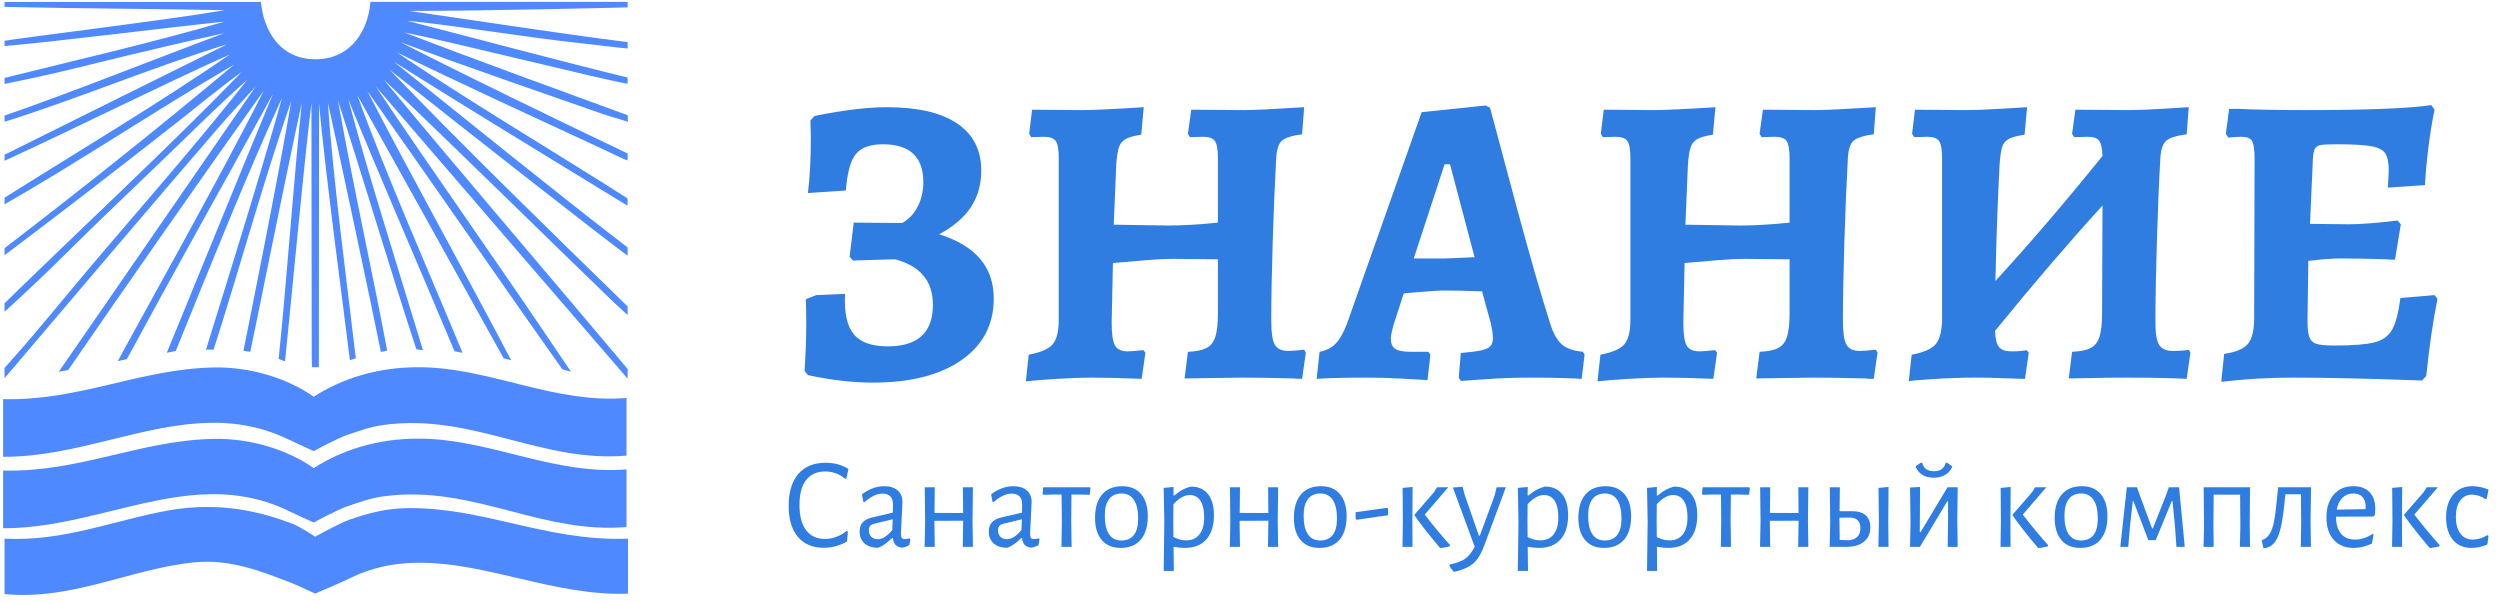 <?xml version="1.0" encoding="UTF-8"?> <svg xmlns="http://www.w3.org/2000/svg" xmlns:xlink="http://www.w3.org/1999/xlink" width="162px" height="39px" viewBox="0 0 162 39"> <!-- Generator: Sketch 50.2 (55047) - http://www.bohemiancoding.com/sketch --> <defs></defs> <g id="Symbols" stroke="none" stroke-width="1" fill="none" fill-rule="evenodd"> <g id="comp/main/header/320" transform="translate(-20, -21)"> <g id="Group-5"> <g id="Logo" transform="translate(20, 21)"> <g id="Group"> <g id="comp/main/logo/1" fill="#4F89FF"> <g id="new" transform="translate(0.202, 0)"> <path d="M10.764,33.068 C7.348,33.66 3.955,35.113 0.093,34.904 L0.093,38.495 C4.476,38.922 8.281,36.856 12.346,36.445 C14.761,36.198 16.784,37.058 18.515,37.707 C19.07,37.915 20.223,38.465 20.223,38.465 C20.223,38.465 21.987,37.713 22.442,37.485 C25.987,35.723 29.646,36.597 33.394,37.472 C35.726,38.018 38.092,38.561 40.491,38.469 L40.491,34.904 C37.77,35.007 35.384,34.462 33.031,33.919 C30.838,33.414 28.672,32.909 26.288,32.924 C24.804,32.934 23.658,33.262 22.496,33.656 C21.809,33.89 20.223,34.778 20.223,34.778 C20.223,34.778 19.236,34.126 18.775,33.95 C18.242,33.744 17.711,33.567 17.259,33.437 C15.88,33.039 14.546,32.851 13.225,32.851 C12.397,32.851 11.579,32.926 10.764,33.068" id="Shape" fill-rule="nonzero"></path> <path d="M20.126,30.335 C18.487,29.177 16.078,28.389 13.65,28.439 C8.834,28.536 4.961,30.615 0,30.491 L0,34.227 C2.377,34.241 4.684,33.684 6.954,33.126 C10.852,32.17 14.644,31.215 18.543,33.13 C19.025,33.365 20.126,33.859 20.126,33.859 C20.126,33.859 21.679,33.016 22.284,32.816 C23.028,32.569 23.793,32.279 24.605,32.17 C27.619,31.751 30.256,32.434 32.885,33.12 C35.298,33.75 37.706,34.379 40.397,34.153 L40.397,30.417 C35.86,30.782 31.879,28.639 27.573,28.438 C27.339,28.426 27.113,28.424 26.885,28.424 C24.222,28.424 21.955,29.165 20.126,30.335" id="Shape" fill-rule="nonzero"></path> <path d="M20.126,25.708 C18.487,24.55 16.078,23.762 13.65,23.812 C8.834,23.909 4.961,25.988 0,25.864 L0,29.6 C2.377,29.614 4.684,29.057 6.954,28.498 C10.852,27.543 14.644,26.587 18.543,28.502 C19.025,28.738 20.126,29.232 20.126,29.232 C20.126,29.232 21.679,28.389 22.284,28.188 C23.028,27.942 23.793,27.652 24.605,27.543 C27.619,27.124 30.256,27.807 32.885,28.493 C35.298,29.122 37.706,29.752 40.397,29.526 L40.397,25.79 C35.86,26.154 31.879,24.011 27.573,23.811 C27.339,23.799 27.113,23.797 26.885,23.797 C24.222,23.797 21.955,24.538 20.126,25.708" id="Shape-Copy" fill-rule="nonzero"></path> <path d="M23.806,0.124 C23.601,2.472 22.044,4.162 19.603,3.788 C17.926,3.53 16.891,2.045 16.706,0.124 L0.093,0.124 L0.093,0.447 C5.686,0.566 9.169,0.561 14.362,0.66 C10.559,1.311 1.082,2.46 0.093,2.643 L0.093,2.982 C3.228,2.726 10.466,1.8 14.33,1.404 C9.735,2.752 4.478,3.954 0.093,5.048 L0.093,5.439 C1.648,5.124 2.737,4.889 3.703,4.656 C6.663,3.952 9.318,3.25 14.33,2.151 C10.29,3.643 4.138,6.107 0.093,7.489 L0.093,7.893 C4.949,6.363 9.634,4.368 14.521,2.868 C9.277,5.455 4.689,7.746 0.093,10.026 L0.093,10.42 C5.609,7.873 9.944,5.66 14.687,3.53 C10.318,6.558 4.572,9.986 0.093,12.812 L0.093,13.242 C4.959,10.455 9.944,7.12 14.976,4.18 C10.389,8.039 4.798,12.48 0.093,16.081 L0.093,16.539 C3.78,13.768 7.741,10.705 11.449,7.789 C12.705,6.803 14.093,5.647 15.472,4.656 C10.802,9.473 4.83,15.022 0.092,19.649 L0.092,20.205 C1.53,18.896 2.725,17.764 3.984,16.515 C6.52,13.997 9.013,11.666 11.536,9.211 C12.816,7.963 14.413,6.417 15.816,5.17 C12.223,9.764 7.744,14.746 3.988,19.283 C2.701,20.835 1.684,22.063 0.091,23.847 L0.091,24.509 C4.31,19.549 9.811,13.06 14.019,8.194 C14.651,7.462 15.627,6.417 16.358,5.611 C8.285,17.321 3.607,24.087 3.607,24.087 L4.217,23.978 C7.924,18.586 13.125,11.145 16.889,5.871 C14.352,10.977 8.019,22.262 7.43,23.405 L8.019,23.272 C11.02,17.717 14.479,11.559 17.485,6.089 C15.368,11.188 10.811,22.394 10.603,22.861 L11.188,22.742 C13.601,16.796 15.874,11.135 18.079,6.329 C16.741,11.178 13.143,22.658 13.143,22.658 L13.638,22.658 C15.226,17.726 17.005,11.288 18.67,6.561 C17.846,11.467 15.573,22.732 15.573,22.732 L16.014,22.798 C16.102,22.482 18.371,11.123 19.359,6.638 C18.857,11.282 18.345,18.633 17.853,23.26 L18.268,23.415 C18.795,18.274 19.363,11.878 19.978,6.664 C19.978,13.259 19.998,17.549 19.998,22.915 C19.998,23.133 20.009,23.796 20.009,23.796 L20.46,23.796 C20.46,17.26 20.474,12.908 20.474,6.674 C20.814,10.805 22.303,21.841 22.471,23.342 L22.855,23.215 C22.303,18.512 21.33,11.213 21.05,6.667 C21.771,9.908 23.977,20.279 24.478,22.806 L24.889,22.723 C23.925,17.592 22.748,12.388 21.694,6.502 C23.279,11.375 25.078,17.451 26.778,22.637 L27.206,22.693 C25.148,15.936 23.694,11.388 22.356,6.41 C24.344,11.299 27.243,17.957 29.25,22.761 L29.769,22.862 C27.735,17.923 24.731,11.143 22.952,6.169 C25.822,11.311 29.614,18.136 32.436,23.22 L32.921,23.342 C30.015,17.804 26.438,11.398 23.599,5.896 C27.414,11.268 32.432,18.561 36.235,23.93 L36.798,24.087 C31.604,16.358 27.997,11.354 24.148,5.603 C28.863,11.086 40.468,24.538 40.468,24.538 L40.468,23.909 C35.686,18.212 29.25,10.709 24.667,5.158 C29.419,9.673 34.835,15.022 39.522,19.545 C39.806,19.818 40.468,20.414 40.468,20.414 L40.468,19.857 C35.531,15.047 29.688,9.35 25.048,4.521 C29.79,8.29 38.5,15.123 40.468,16.572 L40.468,16.034 C35.693,12.374 29.834,7.601 25.31,3.995 C29.826,6.853 35.053,10.011 39.594,12.801 C39.846,12.96 40.468,13.328 40.468,13.328 L40.468,12.859 C36.03,10.026 29.658,6.227 25.526,3.398 C29.484,5.346 34.818,7.783 38.833,9.65 C39.379,9.905 40.109,10.273 40.469,10.399 L40.469,9.946 C35.718,7.671 30.311,5.071 25.752,2.733 C30.059,4.348 34.529,5.866 38.834,7.379 C39.386,7.571 40.19,7.781 40.491,7.893 L40.47,7.466 C36.309,5.941 30.04,3.667 26.012,2.102 C29.476,2.805 38.995,5.202 40.47,5.426 L40.47,5.024 C36.335,4.02 30.12,2.358 26.176,1.345 C29.635,1.689 33.666,2.388 37.109,2.762 C38.234,2.885 39.882,3.098 40.47,3.143 L40.47,2.729 C35.937,2.158 30.731,1.34 26.297,0.708 C31.572,0.708 40.47,0.479 40.47,0.479 L40.47,0.123 L23.806,0.123 L23.806,0.124 Z" id="Shape" fill-rule="nonzero"></path> </g> </g> <path d="M56.565,24.793 C55.269,24.793 53.865,24.631 52.353,24.307 L52.137,24.037 C52.209,22.885 52.245,21.859 52.245,20.959 C52.245,20.275 52.236,19.753 52.218,19.393 L52.893,19.123 L54.756,19.042 C54.702,20.266 54.891,21.139 55.323,21.661 C55.755,22.183 56.493,22.444 57.537,22.444 C59.481,22.444 60.453,21.544 60.453,19.744 C60.453,18.214 59.634,17.233 57.996,16.801 L55.269,16.882 L55.053,16.639 L55.323,14.425 L58.455,14.452 C58.887,14.218 59.224,13.862 59.468,13.385 C59.711,12.908 59.832,12.382 59.832,11.806 C59.832,10.168 58.959,9.349 57.213,9.349 C56.385,9.349 55.8,9.56 55.458,9.983 C55.116,10.406 54.9,11.194 54.81,12.346 L52.353,12.508 C52.479,11.5 52.542,10.303 52.542,8.917 L52.515,7.81 L52.785,7.513 C54.657,7.135 56.223,6.946 57.483,6.946 C59.463,6.946 60.975,7.297 62.019,7.999 C63.063,8.701 63.585,9.718 63.585,11.05 C63.585,11.95 63.365,12.737 62.923,13.412 C62.482,14.087 61.794,14.677 60.858,15.181 C63.216,15.919 64.395,17.305 64.395,19.339 C64.395,21.031 63.698,22.363 62.303,23.335 C60.907,24.307 58.995,24.793 56.565,24.793 Z M66.663,22.984 C67.437,22.84 67.954,22.615 68.216,22.309 C68.477,22.003 68.607,21.472 68.607,20.716 L68.607,10.267 C68.607,9.709 68.544,9.335 68.418,9.146 C68.292,8.957 68.031,8.863 67.635,8.863 L66.825,8.89 L66.69,8.674 L66.879,7.108 L70.092,7.135 C70.794,7.135 72.135,7.072 74.115,6.946 L73.953,8.728 C73.485,8.8 73.148,8.894 72.941,9.011 C72.733,9.128 72.59,9.304 72.508,9.538 C72.427,9.772 72.369,10.15 72.333,10.672 L72.171,14.56 L75.708,14.614 C76.644,14.614 77.715,14.551 78.921,14.425 L78.921,10.267 C78.921,9.709 78.858,9.335 78.732,9.146 C78.606,8.957 78.345,8.863 77.949,8.863 L77.112,8.89 L76.977,8.674 L77.193,7.108 L80.595,7.135 C81.189,7.135 82.494,7.072 84.51,6.946 L84.375,8.701 C83.709,8.791 83.273,8.93 83.066,9.119 C82.858,9.308 82.737,9.664 82.701,10.186 C82.611,11.77 82.535,13.588 82.472,15.64 C82.408,17.692 82.377,19.411 82.377,20.797 C82.377,21.553 82.453,22.066 82.606,22.336 C82.76,22.606 83.052,22.741 83.484,22.741 C83.682,22.741 84.024,22.714 84.51,22.66 L84.618,22.849 L84.375,24.55 C84.123,24.55 83.934,24.541 83.808,24.523 C82.44,24.487 81.333,24.469 80.487,24.469 L76.761,24.523 L76.977,22.795 C77.499,22.777 77.899,22.696 78.178,22.552 C78.458,22.408 78.651,22.16 78.759,21.809 C78.867,21.458 78.921,20.95 78.921,20.284 L78.921,16.801 L75.951,16.774 C75.555,16.774 75.015,16.801 74.331,16.855 C73.647,16.909 72.909,16.972 72.117,17.044 L72.036,20.905 C72.036,21.643 72.108,22.138 72.252,22.39 C72.396,22.642 72.675,22.768 73.089,22.768 C73.269,22.768 73.602,22.741 74.088,22.687 L74.223,22.849 L73.98,24.55 C72.684,24.496 71.604,24.469 70.74,24.469 C70.128,24.469 69.377,24.496 68.486,24.55 C67.594,24.604 66.924,24.658 66.474,24.712 L66.663,22.984 Z M94.527,24.469 L94.662,22.876 C95.274,22.822 95.719,22.763 95.999,22.7 C96.278,22.637 96.471,22.547 96.579,22.43 C96.687,22.313 96.741,22.138 96.741,21.904 C96.741,21.688 96.696,21.373 96.606,20.959 L96.039,18.88 C95.103,18.844 94.275,18.826 93.555,18.826 C93.231,18.826 92.556,18.871 91.53,18.961 L90.963,19.015 L90.288,21.094 C90.18,21.49 90.126,21.769 90.126,21.931 C90.126,22.255 90.22,22.48 90.409,22.606 C90.599,22.732 90.927,22.795 91.395,22.795 L92.556,22.795 L92.691,22.984 L92.502,24.631 C92.25,24.613 91.71,24.581 90.882,24.536 C90.054,24.491 89.28,24.469 88.56,24.469 C87.804,24.469 87.125,24.478 86.522,24.496 C85.918,24.514 85.518,24.532 85.32,24.55 L85.509,22.795 C85.923,22.723 86.265,22.552 86.535,22.282 C86.805,22.012 87.057,21.571 87.291,20.959 L92.124,7.27 L96.255,6.838 L96.552,6.973 C96.822,7.999 97.384,10.1 98.24,13.277 C99.095,16.454 99.828,19.006 100.44,20.932 C100.638,21.58 100.89,22.039 101.196,22.309 C101.502,22.579 101.961,22.741 102.573,22.795 L102.681,22.984 L102.492,24.55 C102.258,24.532 101.817,24.514 101.169,24.496 C100.521,24.478 99.864,24.469 99.198,24.469 C98.244,24.469 97.313,24.5 96.403,24.563 C95.494,24.626 94.914,24.667 94.662,24.685 L94.527,24.469 Z M93.555,16.747 C93.753,16.747 94.419,16.72 95.553,16.666 L93.96,10.645 L93.609,10.645 L91.611,16.747 L93.555,16.747 Z M103.707,22.984 C104.481,22.84 104.998,22.615 105.26,22.309 C105.521,22.003 105.651,21.472 105.651,20.716 L105.651,10.267 C105.651,9.709 105.588,9.335 105.462,9.146 C105.336,8.957 105.075,8.863 104.679,8.863 L103.869,8.89 L103.734,8.674 L103.923,7.108 L107.136,7.135 C107.838,7.135 109.179,7.072 111.159,6.946 L110.997,8.728 C110.529,8.8 110.192,8.894 109.984,9.011 C109.777,9.128 109.633,9.304 109.552,9.538 C109.472,9.772 109.413,10.15 109.377,10.672 L109.215,14.56 L112.752,14.614 C113.688,14.614 114.759,14.551 115.965,14.425 L115.965,10.267 C115.965,9.709 115.902,9.335 115.776,9.146 C115.65,8.957 115.389,8.863 114.993,8.863 L114.156,8.89 L114.021,8.674 L114.237,7.108 L117.639,7.135 C118.233,7.135 119.538,7.072 121.554,6.946 L121.419,8.701 C120.753,8.791 120.317,8.93 120.109,9.119 C119.902,9.308 119.781,9.664 119.745,10.186 C119.655,11.77 119.579,13.588 119.516,15.64 C119.453,17.692 119.421,19.411 119.421,20.797 C119.421,21.553 119.497,22.066 119.65,22.336 C119.804,22.606 120.096,22.741 120.528,22.741 C120.726,22.741 121.068,22.714 121.554,22.66 L121.662,22.849 L121.419,24.55 C121.167,24.55 120.978,24.541 120.852,24.523 C119.484,24.487 118.377,24.469 117.531,24.469 L113.805,24.523 L114.021,22.795 C114.543,22.777 114.943,22.696 115.222,22.552 C115.502,22.408 115.695,22.16 115.803,21.809 C115.911,21.458 115.965,20.95 115.965,20.284 L115.965,16.801 L112.995,16.774 C112.599,16.774 112.059,16.801 111.375,16.855 C110.691,16.909 109.953,16.972 109.161,17.044 L109.08,20.905 C109.08,21.643 109.152,22.138 109.296,22.39 C109.44,22.642 109.719,22.768 110.133,22.768 C110.313,22.768 110.646,22.741 111.132,22.687 L111.267,22.849 L111.024,24.55 C109.728,24.496 108.648,24.469 107.784,24.469 C107.172,24.469 106.421,24.496 105.529,24.55 C104.638,24.604 103.968,24.658 103.518,24.712 L103.707,22.984 Z M141.939,22.849 L141.696,24.55 C141.444,24.532 140.949,24.514 140.211,24.496 C139.473,24.478 138.663,24.469 137.781,24.469 C137.097,24.469 136.377,24.478 135.621,24.496 C134.865,24.514 134.343,24.523 134.055,24.523 L134.271,22.795 C134.793,22.777 135.193,22.696 135.472,22.552 C135.752,22.408 135.945,22.16 136.053,21.809 C136.161,21.458 136.215,20.95 136.215,20.284 L136.242,13.318 C134.028,15.748 131.706,18.457 129.276,21.445 C129.294,21.949 129.379,22.295 129.532,22.484 C129.686,22.673 129.951,22.768 130.329,22.768 C130.581,22.768 130.797,22.759 130.977,22.741 C131.157,22.723 131.274,22.705 131.328,22.687 L131.463,22.849 L131.22,24.55 C130.986,24.55 130.545,24.536 129.897,24.509 C129.249,24.482 128.61,24.469 127.98,24.469 C127.188,24.469 126.279,24.5 125.253,24.563 C124.227,24.626 123.705,24.676 123.687,24.712 L123.876,22.984 C124.65,22.84 125.167,22.615 125.428,22.309 C125.69,22.003 125.829,21.472 125.847,20.716 L125.847,10.267 C125.847,9.709 125.784,9.335 125.658,9.146 C125.532,8.957 125.271,8.863 124.875,8.863 L124.038,8.89 L123.903,8.674 L124.092,7.108 L127.332,7.135 C127.89,7.135 128.628,7.108 129.546,7.054 C130.464,7 131.067,6.964 131.355,6.946 L131.193,8.728 C130.707,8.8 130.361,8.894 130.154,9.011 C129.946,9.128 129.807,9.304 129.735,9.538 C129.663,9.772 129.609,10.15 129.573,10.672 C129.447,13.102 129.357,15.613 129.303,18.205 C131.535,15.775 133.848,13.075 136.242,10.105 C136.224,9.619 136.152,9.29 136.026,9.119 C135.9,8.948 135.648,8.863 135.27,8.863 L134.406,8.89 L134.271,8.674 L134.487,7.108 L137.916,7.135 C138.438,7.135 139.149,7.108 140.049,7.054 C140.949,7 141.543,6.964 141.831,6.946 L141.696,8.701 C141.03,8.791 140.589,8.93 140.373,9.119 C140.157,9.308 140.031,9.664 139.995,10.186 C139.905,11.734 139.828,13.552 139.766,15.64 C139.702,17.728 139.671,19.483 139.671,20.905 C139.671,21.607 139.752,22.088 139.914,22.349 C140.076,22.61 140.373,22.741 140.805,22.741 C141.057,22.741 141.277,22.732 141.466,22.714 C141.656,22.696 141.777,22.678 141.831,22.66 L141.939,22.849 Z M157.95,19.366 C157.662,20.77 157.419,22.435 157.221,24.361 L156.951,24.658 C153.513,24.532 150.714,24.469 148.554,24.469 C147.042,24.469 145.503,24.559 143.937,24.739 L144.126,22.93 C144.882,22.822 145.395,22.606 145.665,22.282 C145.935,21.958 146.07,21.4 146.07,20.608 L146.097,10.321 C146.097,9.727 146.043,9.335 145.935,9.146 C145.827,8.957 145.593,8.863 145.233,8.863 C144.999,8.863 144.72,8.881 144.396,8.917 L144.234,8.674 L144.45,7.054 L144.99,7.054 C146.268,7.108 147.717,7.135 149.337,7.135 C153.351,7.135 156.087,7.027 157.545,6.811 L157.761,7.108 C157.617,7.774 157.487,8.566 157.369,9.484 C157.252,10.402 157.176,11.239 157.14,11.995 L154.737,12.157 L154.791,11.077 C154.791,10.537 154.715,10.154 154.561,9.929 C154.408,9.704 154.103,9.551 153.643,9.47 C153.184,9.389 152.415,9.349 151.335,9.349 C150.867,9.349 150.543,9.367 150.363,9.403 C150.183,9.439 150.061,9.52 149.999,9.646 C149.935,9.772 149.895,9.979 149.877,10.267 L149.688,14.506 L152.226,14.533 C152.604,14.533 153.076,14.51 153.643,14.465 C154.211,14.42 154.782,14.362 155.358,14.29 L155.574,14.533 L155.196,16.828 C154.962,16.828 154.782,16.819 154.656,16.801 C153.396,16.765 152.397,16.747 151.659,16.747 C151.101,16.747 150.408,16.801 149.58,16.909 L149.526,20.77 C149.526,21.274 149.566,21.634 149.648,21.85 C149.728,22.066 149.881,22.21 150.107,22.282 C150.332,22.354 150.723,22.39 151.281,22.39 C152.469,22.39 153.328,22.322 153.859,22.187 C154.391,22.052 154.773,21.778 155.007,21.364 C155.241,20.95 155.421,20.266 155.547,19.312 L157.761,19.123 L157.95,19.366 Z" id="Title/1280/Left/Black-Copy-3" fill="#2F7DE1"></path> <path d="M53.502,29.987 C54.07,29.987 54.562,30.122 54.979,30.392 L54.844,31.008 L54.768,31.025 C54.391,30.71 53.958,30.552 53.468,30.552 C52.934,30.552 52.523,30.736 52.237,31.105 C51.95,31.473 51.806,32.012 51.806,32.721 C51.806,33.435 51.95,33.981 52.237,34.358 C52.523,34.734 52.928,34.923 53.452,34.923 C53.699,34.923 53.945,34.878 54.19,34.788 C54.435,34.698 54.658,34.571 54.861,34.408 L54.945,34.45 L54.886,35.092 C54.397,35.362 53.899,35.497 53.392,35.497 C52.667,35.497 52.104,35.262 51.705,34.792 C51.306,34.322 51.106,33.652 51.106,32.78 C51.106,31.885 51.314,31.196 51.73,30.712 C52.147,30.229 52.737,29.987 53.502,29.987 Z M57.299,31.506 C57.665,31.506 57.953,31.596 58.164,31.776 C58.375,31.956 58.48,32.203 58.48,32.518 C58.48,32.614 58.463,32.96 58.43,33.556 C58.396,34.152 58.379,34.501 58.379,34.602 C58.379,34.726 58.399,34.812 58.438,34.86 C58.478,34.907 58.545,34.931 58.641,34.931 C58.725,34.931 58.821,34.914 58.928,34.881 L58.995,34.94 L58.928,35.319 C58.764,35.415 58.604,35.471 58.447,35.488 C58.272,35.471 58.133,35.409 58.029,35.303 C57.925,35.196 57.87,35.049 57.864,34.864 L57.805,34.864 C57.502,35.173 57.201,35.384 56.903,35.497 C56.526,35.497 56.232,35.402 56.021,35.214 C55.81,35.025 55.704,34.768 55.704,34.442 C55.704,34.194 55.77,33.998 55.903,33.851 C56.035,33.705 56.23,33.601 56.489,33.539 L57.856,33.218 L57.864,32.67 C57.864,32.451 57.807,32.282 57.691,32.164 C57.576,32.046 57.412,31.987 57.198,31.987 C57.007,31.987 56.815,32.032 56.624,32.122 C56.433,32.212 56.228,32.352 56.008,32.543 L55.941,32.51 L55.856,32.029 C56.323,31.68 56.804,31.506 57.299,31.506 Z M56.624,33.944 C56.512,33.978 56.43,34.024 56.379,34.083 C56.329,34.142 56.303,34.231 56.303,34.349 C56.303,34.535 56.355,34.68 56.46,34.784 C56.564,34.888 56.703,34.94 56.877,34.94 C57.187,34.94 57.502,34.74 57.822,34.341 L57.847,33.649 L56.624,33.944 Z M63.02,33.742 L63.045,35.438 L62.387,35.438 L62.412,33.801 L62.412,33.742 L60.547,33.75 L60.573,35.438 L59.915,35.438 L59.948,33.801 L59.923,31.573 L60.573,31.573 L60.556,33.235 L62.412,33.244 L62.395,31.573 L63.045,31.573 L63.02,33.742 Z M65.669,31.506 C66.035,31.506 66.323,31.596 66.534,31.776 C66.745,31.956 66.85,32.203 66.85,32.518 C66.85,32.614 66.833,32.96 66.8,33.556 C66.766,34.152 66.749,34.501 66.749,34.602 C66.749,34.726 66.769,34.812 66.808,34.86 C66.848,34.907 66.915,34.931 67.011,34.931 C67.095,34.931 67.191,34.914 67.297,34.881 L67.365,34.94 L67.297,35.319 C67.134,35.415 66.974,35.471 66.817,35.488 C66.642,35.471 66.503,35.409 66.399,35.303 C66.295,35.196 66.24,35.049 66.234,34.864 L66.175,34.864 C65.872,35.173 65.571,35.384 65.272,35.497 C64.896,35.497 64.602,35.402 64.391,35.214 C64.18,35.025 64.074,34.768 64.074,34.442 C64.074,34.194 64.14,33.998 64.273,33.851 C64.405,33.705 64.6,33.601 64.859,33.539 L66.226,33.218 L66.234,32.67 C66.234,32.451 66.177,32.282 66.061,32.164 C65.946,32.046 65.782,31.987 65.568,31.987 C65.377,31.987 65.185,32.032 64.994,32.122 C64.803,32.212 64.598,32.352 64.378,32.543 L64.311,32.51 L64.226,32.029 C64.693,31.68 65.174,31.506 65.669,31.506 Z M64.994,33.944 C64.882,33.978 64.8,34.024 64.749,34.083 C64.699,34.142 64.673,34.231 64.673,34.349 C64.673,34.535 64.725,34.68 64.83,34.784 C64.934,34.888 65.073,34.94 65.247,34.94 C65.557,34.94 65.872,34.74 66.192,34.341 L66.218,33.649 L64.994,33.944 Z M70.664,31.615 L70.613,32.062 L69.905,32.046 L69.432,32.046 L69.415,33.742 L69.441,35.438 L68.782,35.438 L68.808,33.801 L68.791,32.046 L68.318,32.046 L67.601,32.062 L67.559,32.003 L67.601,31.573 L70.613,31.573 L70.664,31.615 Z M72.723,31.506 C73.246,31.506 73.652,31.676 73.942,32.016 C74.232,32.356 74.377,32.836 74.377,33.455 C74.377,34.107 74.225,34.612 73.921,34.969 C73.617,35.326 73.184,35.505 72.622,35.505 C72.093,35.505 71.684,35.335 71.394,34.995 C71.104,34.654 70.959,34.175 70.959,33.556 C70.959,32.903 71.113,32.399 71.419,32.041 C71.726,31.684 72.16,31.506 72.723,31.506 Z M72.681,31.978 C72.326,31.978 72.056,32.099 71.871,32.341 C71.685,32.583 71.592,32.937 71.592,33.404 C71.592,33.944 71.684,34.349 71.866,34.619 C72.049,34.889 72.315,35.024 72.664,35.024 C73.018,35.024 73.288,34.906 73.474,34.67 C73.659,34.433 73.752,34.079 73.752,33.607 C73.752,33.072 73.661,32.667 73.478,32.392 C73.295,32.116 73.029,31.978 72.681,31.978 Z M77.161,31.531 C77.645,31.531 78.016,31.691 78.275,32.012 C78.533,32.333 78.663,32.791 78.663,33.387 C78.663,34.062 78.5,34.584 78.173,34.952 C77.847,35.321 77.383,35.505 76.781,35.505 C76.545,35.505 76.3,35.48 76.047,35.429 L76.064,36.998 L75.406,36.998 L75.448,33.801 L75.406,31.615 L76.047,31.556 L76.039,32.105 L76.098,32.105 C76.295,31.942 76.472,31.818 76.629,31.733 C76.787,31.649 76.964,31.582 77.161,31.531 Z M76.866,35.016 C77.237,35.016 77.524,34.886 77.726,34.627 C77.929,34.369 78.03,34 78.03,33.522 C78.03,33.055 77.95,32.698 77.79,32.451 C77.629,32.203 77.4,32.079 77.102,32.079 C76.927,32.079 76.755,32.127 76.583,32.223 C76.411,32.318 76.23,32.467 76.039,32.67 L76.03,33.742 L76.039,34.796 C76.314,34.943 76.59,35.016 76.866,35.016 Z M82.797,33.742 L82.823,35.438 L82.164,35.438 L82.19,33.801 L82.19,33.742 L80.325,33.75 L80.35,35.438 L79.692,35.438 L79.726,33.801 L79.701,31.573 L80.35,31.573 L80.333,33.235 L82.19,33.244 L82.173,31.573 L82.823,31.573 L82.797,33.742 Z M85.607,31.506 C86.13,31.506 86.536,31.676 86.826,32.016 C87.116,32.356 87.261,32.836 87.261,33.455 C87.261,34.107 87.109,34.612 86.805,34.969 C86.501,35.326 86.068,35.505 85.506,35.505 C84.977,35.505 84.568,35.335 84.278,34.995 C83.988,34.654 83.843,34.175 83.843,33.556 C83.843,32.903 83.997,32.399 84.303,32.041 C84.61,31.684 85.044,31.506 85.607,31.506 Z M85.565,31.978 C85.21,31.978 84.94,32.099 84.755,32.341 C84.569,32.583 84.476,32.937 84.476,33.404 C84.476,33.944 84.568,34.349 84.75,34.619 C84.933,34.889 85.199,35.024 85.548,35.024 C85.902,35.024 86.172,34.906 86.358,34.67 C86.543,34.433 86.636,34.079 86.636,33.607 C86.636,33.072 86.545,32.667 86.362,32.392 C86.179,32.116 85.913,31.978 85.565,31.978 Z M89.944,32.965 L89.944,33.387 L87.91,33.682 L87.843,33.615 L87.843,33.193 L89.885,32.906 L89.944,32.965 Z M90.906,33.801 L90.889,31.615 L91.538,31.556 L91.522,33.742 L91.53,35.438 L90.88,35.438 L90.906,33.801 Z M92.323,33.345 C92.818,33.992 93.364,34.65 93.96,35.319 L93.96,35.395 C93.853,35.429 93.736,35.456 93.61,35.475 C93.483,35.495 93.4,35.508 93.361,35.513 L93.293,35.48 C92.613,34.675 92.07,33.983 91.665,33.404 L91.665,33.345 L92.905,31.919 L93.125,31.573 L93.85,31.573 L92.323,33.345 Z M94.905,32.046 L95.833,34.712 L95.892,34.712 L96.854,32.105 L96.981,31.573 L97.58,31.573 L96.196,35.303 C96.055,35.685 95.905,35.986 95.745,36.205 C95.584,36.425 95.39,36.598 95.162,36.724 C94.935,36.851 94.635,36.959 94.264,37.049 L94.205,37.049 C94.087,36.931 93.994,36.799 93.926,36.653 L93.943,36.577 C94.371,36.492 94.698,36.373 94.926,36.218 C95.154,36.063 95.366,35.803 95.563,35.438 L94.146,31.59 L94.778,31.548 L94.905,32.046 Z M100.111,31.531 C100.595,31.531 100.966,31.691 101.225,32.012 C101.483,32.333 101.613,32.791 101.613,33.387 C101.613,34.062 101.45,34.584 101.123,34.952 C100.797,35.321 100.333,35.505 99.731,35.505 C99.495,35.505 99.25,35.48 98.997,35.429 L99.014,36.998 L98.356,36.998 L98.398,33.801 L98.356,31.615 L98.997,31.556 L98.989,32.105 L99.048,32.105 C99.245,31.942 99.422,31.818 99.579,31.733 C99.737,31.649 99.914,31.582 100.111,31.531 Z M99.816,35.016 C100.187,35.016 100.474,34.886 100.676,34.627 C100.879,34.369 100.98,34 100.98,33.522 C100.98,33.055 100.9,32.698 100.74,32.451 C100.579,32.203 100.35,32.079 100.052,32.079 C99.877,32.079 99.705,32.127 99.533,32.223 C99.361,32.318 99.18,32.467 98.989,32.67 L98.98,33.742 L98.989,34.796 C99.264,34.943 99.54,35.016 99.816,35.016 Z M104.043,31.506 C104.566,31.506 104.972,31.676 105.262,32.016 C105.552,32.356 105.697,32.836 105.697,33.455 C105.697,34.107 105.545,34.612 105.241,34.969 C104.937,35.326 104.504,35.505 103.942,35.505 C103.413,35.505 103.004,35.335 102.714,34.995 C102.424,34.654 102.279,34.175 102.279,33.556 C102.279,32.903 102.433,32.399 102.739,32.041 C103.046,31.684 103.48,31.506 104.043,31.506 Z M104.001,31.978 C103.646,31.978 103.376,32.099 103.191,32.341 C103.005,32.583 102.912,32.937 102.912,33.404 C102.912,33.944 103.004,34.349 103.186,34.619 C103.369,34.889 103.635,35.024 103.984,35.024 C104.338,35.024 104.608,34.906 104.794,34.67 C104.979,34.433 105.072,34.079 105.072,33.607 C105.072,33.072 104.981,32.667 104.798,32.392 C104.615,32.116 104.349,31.978 104.001,31.978 Z M108.481,31.531 C108.965,31.531 109.336,31.691 109.595,32.012 C109.853,32.333 109.983,32.791 109.983,33.387 C109.983,34.062 109.82,34.584 109.493,34.952 C109.167,35.321 108.703,35.505 108.101,35.505 C107.865,35.505 107.62,35.48 107.367,35.429 L107.384,36.998 L106.726,36.998 L106.768,33.801 L106.726,31.615 L107.367,31.556 L107.359,32.105 L107.418,32.105 C107.615,31.942 107.792,31.818 107.949,31.733 C108.107,31.649 108.284,31.582 108.481,31.531 Z M108.186,35.016 C108.557,35.016 108.844,34.886 109.046,34.627 C109.249,34.369 109.35,34 109.35,33.522 C109.35,33.055 109.27,32.698 109.11,32.451 C108.949,32.203 108.72,32.079 108.422,32.079 C108.247,32.079 108.075,32.127 107.903,32.223 C107.731,32.318 107.55,32.467 107.359,32.67 L107.35,33.742 L107.359,34.796 C107.634,34.943 107.91,35.016 108.186,35.016 Z M113.392,31.615 L113.341,32.062 L112.632,32.046 L112.16,32.046 L112.143,33.742 L112.168,35.438 L111.51,35.438 L111.535,33.801 L111.518,32.046 L111.046,32.046 L110.329,32.062 L110.287,32.003 L110.329,31.573 L113.341,31.573 L113.392,31.615 Z M117.155,33.742 L117.18,35.438 L116.522,35.438 L116.547,33.801 L116.547,33.742 L114.683,33.75 L114.708,35.438 L114.05,35.438 L114.083,33.801 L114.058,31.573 L114.708,31.573 L114.691,33.235 L116.547,33.244 L116.53,31.573 L117.18,31.573 L117.155,33.742 Z M122.361,33.742 L122.377,35.438 L121.719,35.438 L121.753,33.801 L121.728,31.615 L122.377,31.556 L122.361,33.742 Z M120.023,33.126 C120.406,33.126 120.697,33.214 120.897,33.391 C121.096,33.569 121.196,33.826 121.196,34.163 C121.196,34.568 121.058,34.882 120.783,35.104 C120.507,35.326 120.122,35.438 119.627,35.438 L118.564,35.438 L118.597,33.801 L118.572,31.573 L119.222,31.573 L119.205,33.126 L120.023,33.126 Z M119.829,35.007 C120.071,34.979 120.253,34.899 120.374,34.767 C120.495,34.635 120.555,34.456 120.555,34.231 C120.555,34.006 120.495,33.833 120.374,33.712 C120.253,33.591 120.077,33.533 119.846,33.539 L119.197,33.547 L119.197,33.742 L119.213,34.99 L119.829,35.007 Z M123.803,33.801 L123.77,31.59 L124.419,31.556 L124.403,34.484 L124.453,34.484 L126.2,31.573 L126.858,31.573 L126.832,33.733 L126.858,35.438 L126.208,35.438 L126.233,33.843 L126.233,32.484 L126.183,32.484 L124.411,35.438 L123.77,35.438 L123.803,33.801 Z M126.512,30.223 C126.422,30.459 126.27,30.641 126.056,30.767 C125.842,30.894 125.592,30.957 125.305,30.957 C125.018,30.957 124.774,30.895 124.571,30.772 C124.369,30.648 124.22,30.465 124.124,30.223 L124.462,29.987 L124.554,29.987 C124.611,30.178 124.701,30.317 124.824,30.405 C124.948,30.492 125.114,30.535 125.322,30.535 C125.53,30.535 125.695,30.492 125.816,30.405 C125.937,30.317 126.028,30.178 126.09,29.987 L126.174,29.987 L126.512,30.223 Z M129.659,33.801 L129.642,31.615 L130.292,31.556 L130.275,33.742 L130.283,35.438 L129.634,35.438 L129.659,33.801 Z M131.077,33.345 C131.572,33.992 132.117,34.65 132.713,35.319 L132.713,35.395 C132.607,35.429 132.49,35.456 132.363,35.475 C132.237,35.495 132.154,35.508 132.114,35.513 L132.047,35.48 C131.366,34.675 130.823,33.983 130.418,33.404 L130.418,33.345 L131.659,31.919 L131.878,31.573 L132.604,31.573 L131.077,33.345 Z M134.907,31.506 C135.43,31.506 135.837,31.676 136.126,32.016 C136.416,32.356 136.561,32.836 136.561,33.455 C136.561,34.107 136.409,34.612 136.105,34.969 C135.802,35.326 135.368,35.505 134.806,35.505 C134.277,35.505 133.868,35.335 133.578,34.995 C133.289,34.654 133.144,34.175 133.144,33.556 C133.144,32.903 133.297,32.399 133.604,32.041 C133.91,31.684 134.345,31.506 134.907,31.506 Z M134.865,31.978 C134.511,31.978 134.241,32.099 134.055,32.341 C133.869,32.583 133.777,32.937 133.777,33.404 C133.777,33.944 133.868,34.349 134.051,34.619 C134.234,34.889 134.499,35.024 134.848,35.024 C135.203,35.024 135.472,34.906 135.658,34.67 C135.844,34.433 135.937,34.079 135.937,33.607 C135.937,33.072 135.845,32.667 135.662,32.392 C135.48,32.116 135.214,31.978 134.865,31.978 Z M137.818,31.573 L138.476,31.573 L138.687,32.164 L139.455,34.239 L139.506,34.239 L140.341,32.138 L140.543,31.573 L141.202,31.573 L141.573,35.438 L141.033,35.438 L140.948,34.222 L140.78,32.476 L140.729,32.476 L139.691,34.999 L139.21,34.999 L138.248,32.476 L138.206,32.476 L138.021,34.113 L137.911,35.438 L137.396,35.438 L137.818,31.573 Z M145.783,34.062 L145.8,35.438 L145.142,35.438 L145.176,34.13 L145.159,32.054 L143.446,32.054 L143.429,34.062 L143.446,35.438 L142.788,35.438 L142.822,34.13 L142.796,31.573 L145.8,31.573 L145.783,34.062 Z M149.723,33.742 L149.749,35.438 L149.091,35.438 L149.116,33.801 L149.099,32.029 L148.095,32.029 L148.061,32.341 C147.988,33.123 147.901,33.73 147.8,34.163 C147.698,34.597 147.573,34.914 147.424,35.117 C147.275,35.319 147.08,35.449 146.838,35.505 L146.669,35.522 L146.559,35.007 C146.768,34.934 146.933,34.808 147.057,34.627 C147.181,34.447 147.279,34.175 147.352,33.809 C147.426,33.443 147.493,32.918 147.555,32.231 L147.623,31.59 L147.614,31.573 L149.757,31.573 L149.723,33.742 Z M151.377,33.48 L151.377,33.497 C151.377,33.969 151.484,34.332 151.698,34.585 C151.912,34.838 152.215,34.965 152.609,34.965 C152.806,34.965 153.003,34.933 153.2,34.868 C153.397,34.803 153.577,34.712 153.74,34.594 L153.807,34.644 L153.706,35.218 C153.312,35.409 152.918,35.505 152.525,35.505 C151.973,35.505 151.54,35.329 151.225,34.978 C150.91,34.626 150.753,34.144 150.753,33.531 C150.753,32.912 150.91,32.42 151.225,32.054 C151.54,31.688 151.965,31.506 152.499,31.506 C152.949,31.506 153.298,31.634 153.546,31.89 C153.793,32.145 153.917,32.501 153.917,32.957 C153.917,33.109 153.906,33.252 153.883,33.387 L153.799,33.472 L151.377,33.48 Z M152.499,31.978 C152.218,31.978 151.983,32.07 151.795,32.252 C151.606,32.435 151.481,32.692 151.419,33.024 L153.284,32.991 L153.301,32.873 C153.301,32.586 153.232,32.365 153.094,32.21 C152.956,32.055 152.758,31.978 152.499,31.978 Z M155.031,33.801 L155.014,31.615 L155.663,31.556 L155.647,33.742 L155.655,35.438 L155.005,35.438 L155.031,33.801 Z M156.448,33.345 C156.943,33.992 157.489,34.65 158.085,35.319 L158.085,35.395 C157.978,35.429 157.861,35.456 157.735,35.475 C157.608,35.495 157.525,35.508 157.486,35.513 L157.418,35.48 C156.738,34.675 156.195,33.983 155.79,33.404 L155.79,33.345 L157.03,31.919 L157.25,31.573 L157.975,31.573 L156.448,33.345 Z M160.22,31.506 C160.394,31.506 160.575,31.527 160.764,31.569 C160.952,31.611 161.117,31.666 161.257,31.733 L161.139,32.316 L161.063,32.341 C160.771,32.15 160.481,32.054 160.194,32.054 C159.862,32.054 159.604,32.181 159.418,32.434 C159.232,32.687 159.14,33.041 159.14,33.497 C159.14,33.953 159.237,34.311 159.431,34.573 C159.625,34.834 159.893,34.965 160.237,34.965 C160.388,34.965 160.547,34.94 160.713,34.889 C160.879,34.838 161.035,34.768 161.182,34.678 L161.257,34.72 L161.182,35.286 C160.838,35.432 160.495,35.505 160.152,35.505 C159.64,35.505 159.238,35.329 158.946,34.978 C158.653,34.626 158.507,34.144 158.507,33.531 C158.507,32.906 158.66,32.413 158.967,32.05 C159.273,31.687 159.691,31.506 160.22,31.506 Z" id="Title/1280/Left/Black-Copy-7" fill="#2F7DE1"></path> </g> </g> </g> </g> </g> </svg> 